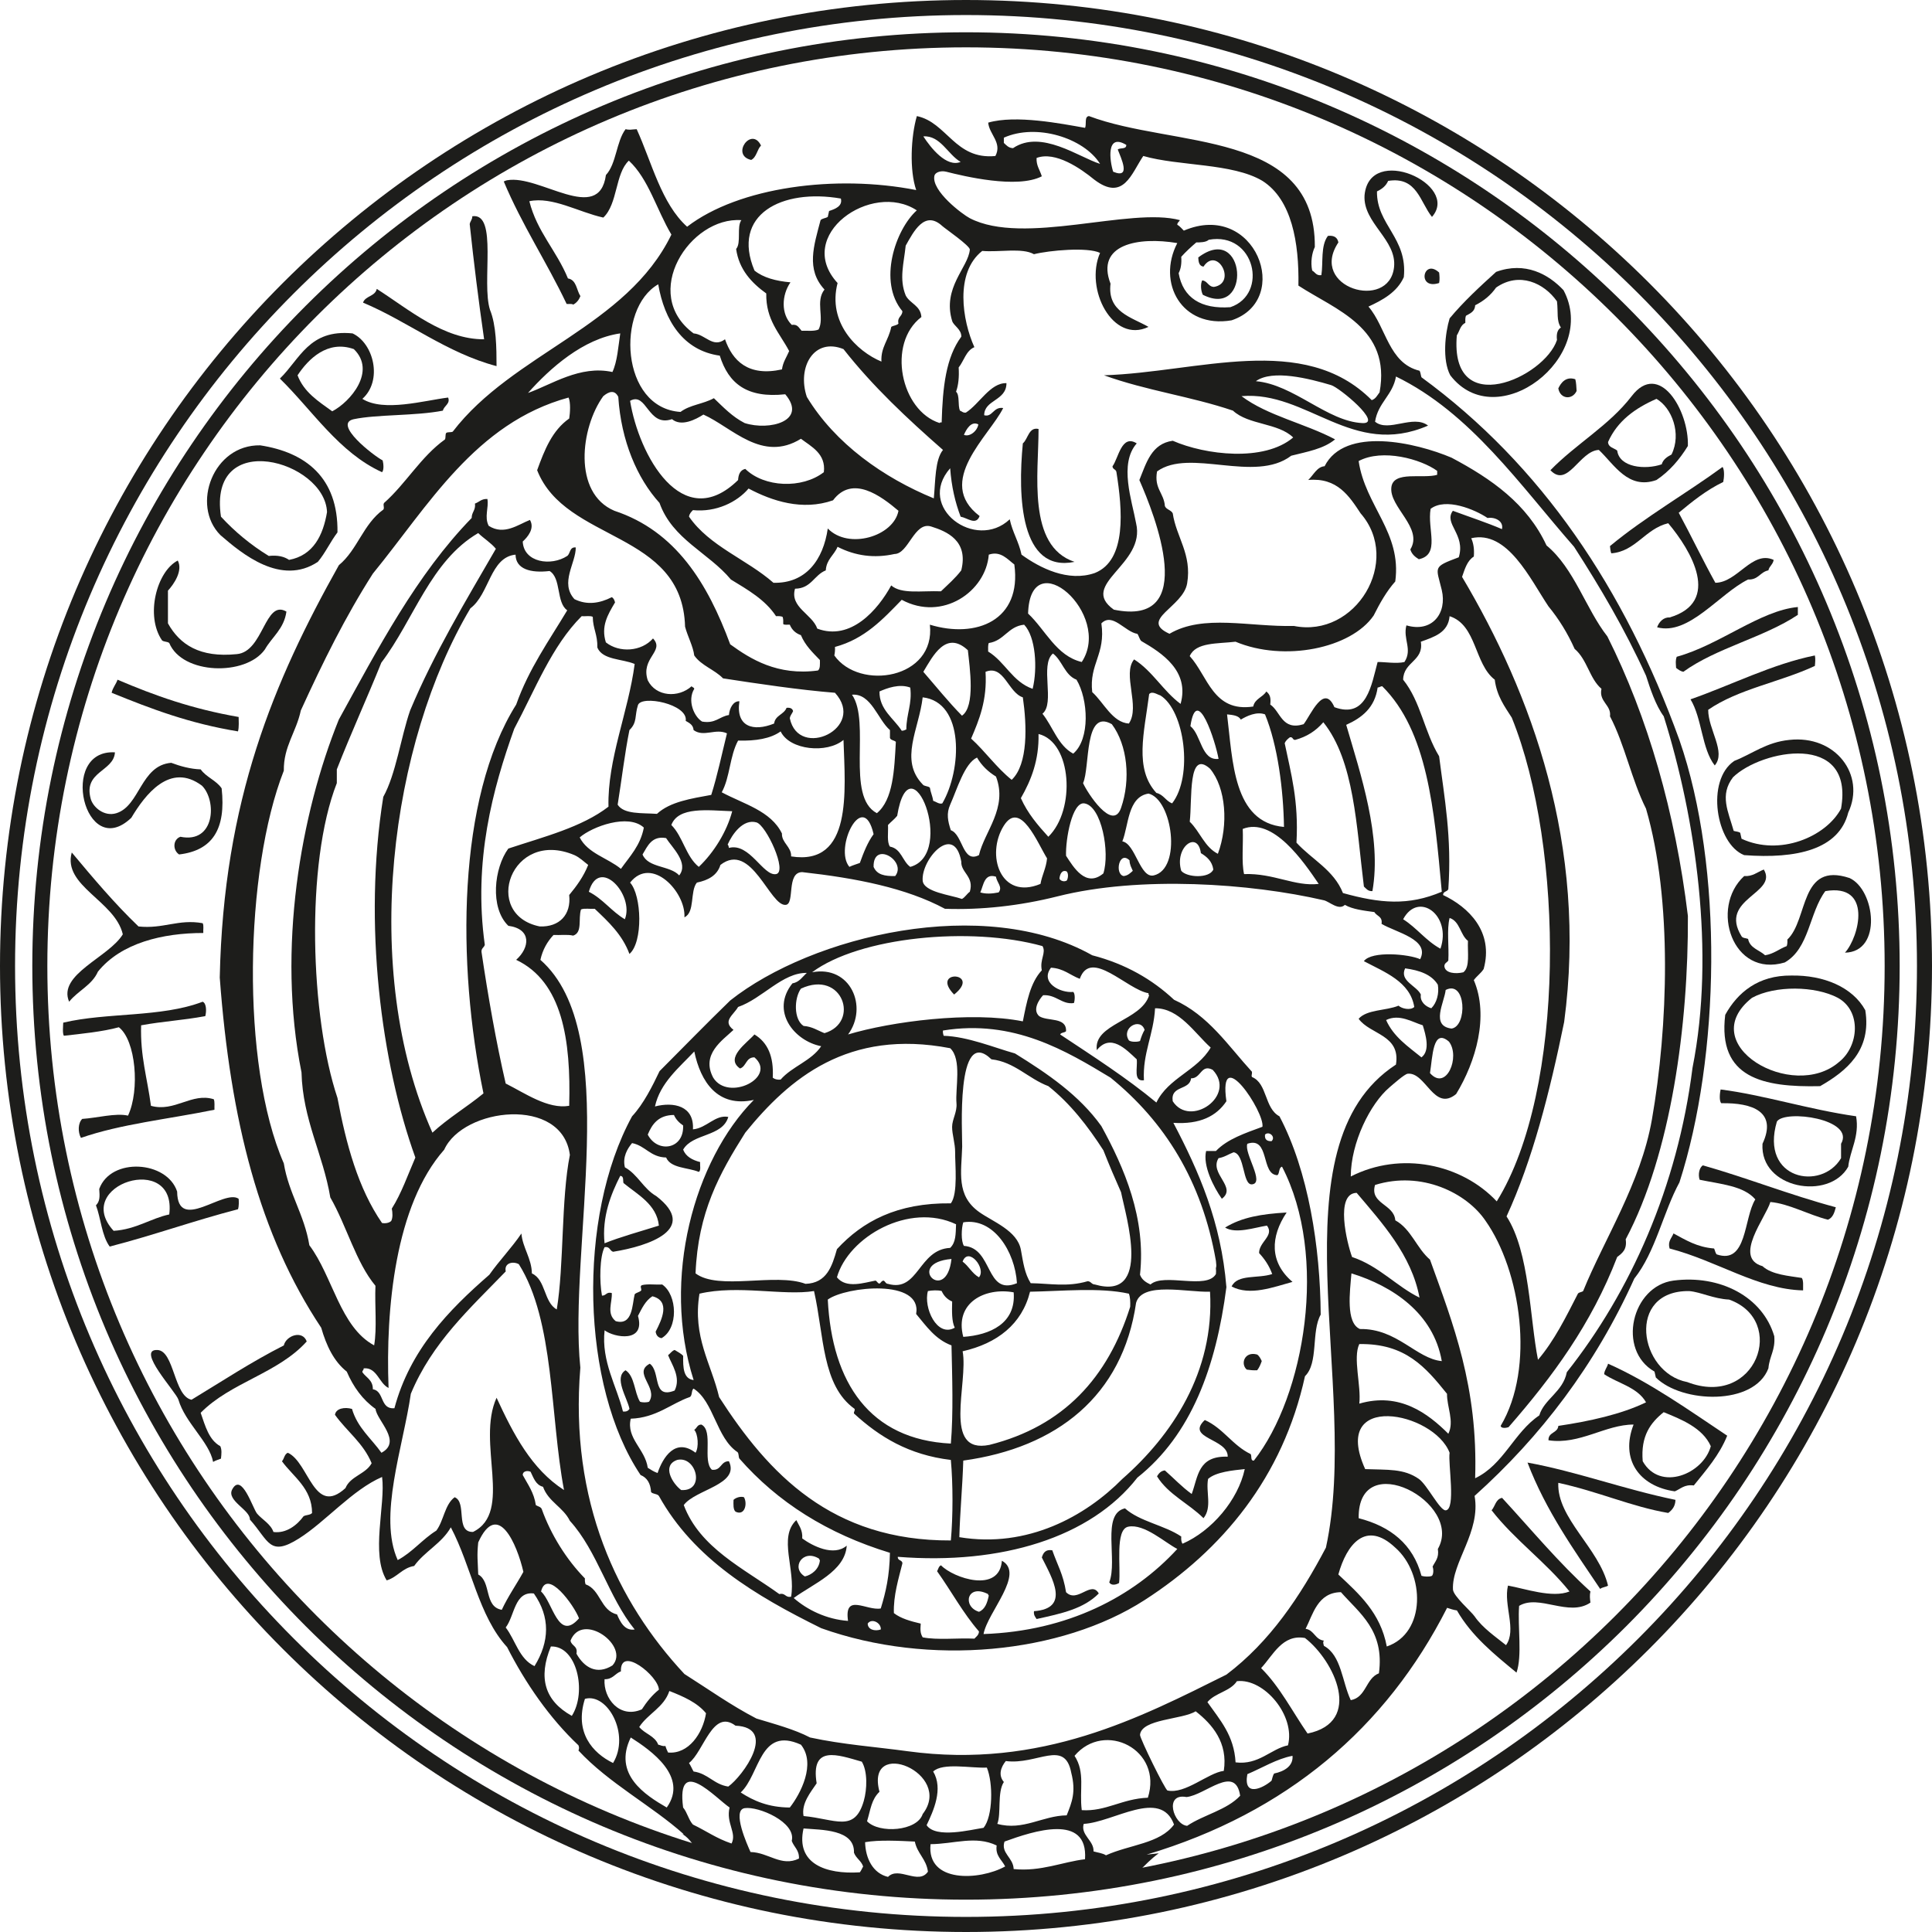 <?xml version="1.0" encoding="utf-8"?>
<!-- Generator: Adobe Illustrator 16.0.3, SVG Export Plug-In . SVG Version: 6.00 Build 0)  -->
<!DOCTYPE svg PUBLIC "-//W3C//DTD SVG 1.1//EN" "http://www.w3.org/Graphics/SVG/1.1/DTD/svg11.dtd">
<svg version="1.1" id="UniBasGE_x5F_22_x5F_DepPhiNat_x5F_Logo_x5F_DE_x5F_Schwarz_x5F_RGB"
	 xmlns="http://www.w3.org/2000/svg" xmlns:xlink="http://www.w3.org/1999/xlink" x="0px" y="0px" width="83px" height="83px"
	 viewBox="0 0 83 83" enable-background="new 0 0 83 83" xml:space="preserve">
<g>
	<path fill-rule="evenodd" clip-rule="evenodd" fill="#1D1D1B" d="M72.147,31.787c-2.348-6.493-5.932-11.816-11.08-15.579
		c-0.034-0.087-0.034-0.209-0.084-0.281c-1.328-0.322-1.43-1.87-2.193-2.756c0.59-0.272,1.229-0.611,1.519-1.265
		c0.171-1.688-1.175-2.246-1.153-3.684c0.211-0.098,0.386-0.233,0.479-0.45c1.239-0.208,1.378,0.927,1.884,1.546
		c1.226-1.393-2.692-3.161-2.897-0.928c-0.076,1.195,1.399,1.905,1.267,3.093c-0.214,1.897-3.687,0.875-2.391-1.068
		c-0.039-0.205-0.176-0.312-0.45-0.281c-0.321,0.426-0.196,1.136-0.281,1.687c-0.226,0.029-0.265-0.128-0.394-0.197
		c-0.078-0.361-0.009-0.763,0.113-1.012c0.038-5.055-6.077-4.255-9.702-5.625c-0.208,0.017-0.099,0.351-0.168,0.506
		c-1.035-0.183-2.973-0.568-4.162-0.225c0.042,0.503,0.611,0.86,0.309,1.434c-1.736,0.17-2.079-1.445-3.374-1.715
		c-0.259,0.885-0.321,2.334-0.028,3.178c-3.442-0.678-7.61-0.139-9.842,1.575c-1.106-0.994-1.517-2.762-2.166-4.19
		c-0.225,0.009-0.293,0.044-0.478,0c-0.403,0.535-0.391,1.484-0.844,1.969c-0.298,2.144-2.855-0.031-4.246,0.225l0-0.001
		c-0.051,0.014-0.102,0.03-0.148,0.056c0.002,0,0.005,0.001,0.007,0.001c0.784,1.869,1.846,3.46,2.7,5.259
		c0.095,0.008,0.228-0.021,0.281,0.028c0.147-0.077,0.247-0.203,0.31-0.366c-0.171-0.26-0.164-0.699-0.535-0.759
		c-0.497-1.207-1.33-2.006-1.659-3.318c0.996-0.208,2.106,0.466,3.178,0.703c0.625-0.588,0.504-1.892,1.097-2.446
		c0.851,0.79,1.191,2.109,1.828,3.177c-1.923,3.964-6.804,5.087-9.393,8.465c-0.07,0.042-0.218,0.007-0.281,0.056
		c-0.049,0.063-0.013,0.211-0.056,0.281c-1.037,0.744-1.67,1.892-2.615,2.728c-0.057,0.105,0.028,0.177-0.028,0.282
		c-0.87,0.625-1.109,1.726-1.912,2.39c-2.794,4.986-4.958,10.102-5.118,17.716c0.456,6.148,1.709,11.065,4.359,15.045
		c0.222,0.771,0.542,1.445,1.097,1.884c0.285,0.662,0.683,1.21,1.237,1.603c0.048,0.491,1.161,1.4,0.253,1.884
		c-0.435-0.615-1.028-1.072-1.265-1.884c-0.316-0.091-0.692-0.023-0.731,0.253c0.508,0.71,1.221,1.216,1.575,2.08
		c-0.257,0.474-0.912,0.55-1.125,1.069c-1.354,1.237-1.565-1.107-2.475-1.518c-0.149,0.057-0.155,0.258-0.253,0.365
		c0.487,0.667,1.291,1.164,1.294,2.222c-0.075,0.094-0.26,0.077-0.366,0.14c-0.273,0.377-0.743,0.75-1.293,0.676
		c-0.115-0.344-0.495-0.541-0.703-0.788c-0.184-0.217-0.663-1.797-1.069-1.041c-0.258,0.481,0.783,0.886,0.759,1.293
		c0.82,0.921,0.837,1.617,2.109,0.815c1.135-0.714,2.297-2.095,3.571-2.643c0.156,1.202-0.501,3.309,0.197,4.443
		c0.463-0.137,0.667-0.533,1.181-0.619c0.449-0.629,1.187-0.969,1.575-1.66c0.888,1.681,1.183,3.798,2.418,5.147
		c0.78,1.536,1.823,3.049,3.065,4.218c0.033,0.079,0.033,0.146,0,0.224c1.293,1.398,3.158,2.374,4.528,3.6
		c-0.021-0.003-0.042-0.008-0.063-0.013c0.339,0.204,0.502,0.542,0.738,0.856c0.05,0.062,0.1,0.13,0.157,0.193
		c5.866,1.747,12.57,1.757,18.717,0.557c0.266-0.273,0.54-0.557,0.853-0.778c-0.172,0.021-0.346,0.039-0.521,0.056
		c6.018-1.798,10.291-5.445,12.908-10.602c0.136,0.042,0.264,0.091,0.422,0.112c0.636,1.107,1.604,1.883,2.56,2.672
		c0.253-0.74,0.044-1.943,0.112-2.868c0.857-0.517,2.132,0.493,3.064-0.141c-0.021-0.17-0.04-0.313,0-0.478
		c-1.367-1.237-2.546-2.665-3.796-4.021c-0.275,0.053-0.296,0.36-0.45,0.534c0.997,1.281,2.333,2.223,3.347,3.487
		c-0.741,0.299-1.929-0.127-2.644-0.252c-0.201,0.839,0.386,1.903-0.084,2.559c-0.435-0.351-1.009-0.738-1.35-1.238
		c-0.142-0.207-0.914-0.869-0.929-1.153c-0.058-1.168,1.205-2.476,0.929-4.021c2.846-2.554,5.183-5.617,6.861-9.336
		c0.91-1.138,1.243-2.856,1.94-4.134C73.886,45.41,74.057,37.276,72.147,31.787z M48.385,6.224c0.014,0.202-0.262,0.114-0.366,0.197
		c0.137,0.363,0.593,1.287-0.197,0.956C47.673,6.917,47.508,5.697,48.385,6.224z M43.126,5.915c1.391-0.625,3.431,0.003,4.134,1.125
		c-0.898-0.278-2.535-1.494-3.74-0.675c-0.197-0.009-0.286-0.127-0.394-0.225C43.126,6.065,43.126,5.99,43.126,5.915z M44.757,7.574
		c-0.09-0.29-0.242-0.46-0.225-0.788c0.808-0.304,1.896,0.454,2.475,0.928c1.261,0.964,1.601-0.266,2.109-1.013
		c1.532,0.442,3.827,0.3,5.119,1.069c1.259,0.803,1.579,2.647,1.546,4.5c1.594,1.041,3.993,1.811,3.487,4.583
		c-0.097,0.128-0.167,0.283-0.337,0.337c-2.927-2.94-7.475-1.193-11.502-1.068c1.825,0.662,3.721,0.902,5.54,1.519
		c0.665,0.621,1.939,0.519,2.587,1.153c-1.25,1.061-3.776,0.752-5.174,0.141c-0.914,0.126-1.133,0.947-1.434,1.688
		c0.649,1.476,2.594,6.333-1.097,5.568c-1.54-1.098,1.387-1.931,0.956-3.712c-0.174-0.964-0.747-2.554,0.028-3.431
		c-0.652-0.411-0.782,0.631-1.041,0.984c0.003,0.138,0.156,0.125,0.169,0.253c0.256,1.602,0.45,3.783-0.928,4.331
		c-1.147,0.399-2.355-0.212-3.15-0.788c-0.116-0.559-0.389-0.961-0.506-1.519c-1.46,1.381-4.04-0.506-2.559-2.193
		c0.056,0.788,0.217,1.47,0.45,2.081c0.3,0.055,0.661,0.388,0.815-0.028c-1.944-1.469,0.428-3.451,1.013-4.64
		c-0.427-0.068-0.454,0.407-0.816,0.31c-0.003-0.669,0.958-0.616,0.956-1.378c-0.695-0.024-1.162,0.896-1.743,1.265
		c-0.127,0.015-0.168-0.056-0.253-0.084c-0.104-0.224,0-0.656-0.169-0.815c0.102-0.283,0.137-0.632,0.112-1.041
		c0.23-0.286,0.313-0.718,0.675-0.872c-0.515-1.133-0.854-3.197,0.337-4.134c0.723,0.064,1.721-0.146,2.222,0.141
		c0.655-0.165,2.312-0.315,2.84-0.056c-0.673,1.551,0.547,3.915,2.081,3.178c-0.735-0.421-1.777-0.642-1.631-1.856
		c-0.651-1.692,1.195-2.027,2.868-1.744c-0.888,1.707,0.192,3.683,2.334,3.318c2.647-0.887,1.014-5.164-2.053-3.853
		c-0.091-0.087-0.167-0.189-0.281-0.253c0-0.103,0.08-0.126,0.113-0.197c-2.123-0.581-6.714,1.115-9.027-0.084
		c-0.311-0.161-1.668-1.18-1.519-1.828c0.032-0.135,0.264-0.23,0.506-0.169C41.382,7.563,43.698,8.125,44.757,7.574z M58.536,18.176
		c-1.512-0.064-2.952-1.659-4.583-1.8c0.716-0.515,2.29-0.111,3.234,0.169C57.54,16.649,59.429,18.214,58.536,18.176z
		 M58.368,19.807c1.026-0.547,2.682-0.082,3.374,0.422c0,0.057,0,0.112,0,0.169c-0.593,0.184-1.882-0.189-1.968,0.534
		c-0.103,0.851,1.384,1.748,0.815,2.672c0.059,0.204,0.203,0.321,0.365,0.421c0.936-0.199,0.353-1.287,0.506-2.165
		c0.649-0.496,1.901,0.026,2.446,0.394c0.322-0.054,0.7,0.135,0.619,0.478c-0.626-0.271-1.372-0.515-2.109-0.788
		c-0.411,0.554,0.558,1.007,0.254,1.997c-1.142,0.427-0.973,0.398-0.731,1.406c0.237,0.993-0.41,1.845-1.519,1.519
		c-0.157,0.591,0.273,1.027-0.085,1.575c-0.344,0.083-0.882-0.01-1.152,0c-0.264,0.973-0.464,2.454-1.856,1.94
		c-0.453-1.043-1.021,0.348-1.322,0.731c-0.939,0.288-0.988-0.547-1.434-0.844c0.032-0.287-0.005-0.427-0.169-0.562
		c-0.152,0.251-0.496,0.311-0.563,0.647c-1.729,0.259-1.949-1.319-2.728-2.166c0.26-0.603,1.198-0.526,1.968-0.619
		c2.087,0.877,4.965,0.29,5.934-1.125c0.267-0.53,0.553-1.041,0.928-1.462C60.229,22.875,58.654,21.743,58.368,19.807z
		 M69.166,30.774c0.633,1.201,0.931,2.742,1.547,3.965c1.144,3.917,0.947,9.397,0.254,13.357c-0.48,2.737-2.053,5.146-2.954,7.368
		c-0.059,0.053-0.179,0.046-0.225,0.113c-0.514,1.003-1.015,2.023-1.715,2.84c-0.353-1.758-0.355-4.63-1.351-6.159
		c1.115-2.425,1.85-5.305,2.475-8.352c1.013-7.583-1.409-14.114-4.386-19.123c0.119-0.34,0.221-0.698,0.505-0.872
		c0.028-0.327-0.018-0.581-0.111-0.788c1.558-0.363,2.538,1.764,3.317,2.925c0.444,0.541,0.821,1.148,1.125,1.828
		c0.543,0.458,0.641,1.285,1.153,1.715C68.677,30.149,69.234,30.285,69.166,30.774z M58.396,57.742
		c1.985-0.033,2.851,0.998,3.769,2.137c-0.01,0.558,0.322,1.178,0.057,1.716c-0.872-0.867-2.088-1.8-3.825-1.294
		C58.484,59.534,58.114,58.332,58.396,57.742z M58.424,57.096c-0.618-0.266-0.429-1.629-0.365-2.391
		c1.773,0.548,3.521,1.71,3.881,3.769C60.852,58.374,60.014,57.066,58.424,57.096z M58.086,54.002
		c-0.224-0.608-0.742-2.737,0.197-2.756c1.082,1.28,2.358,2.667,2.7,4.5C60.014,55.28,59.236,54.381,58.086,54.002z M56.962,66.488
		c-1.106,2.097-2.409,4.048-4.275,5.455c-3.659,1.821-7.953,4.074-13.695,3.291c-1.398-0.191-2.765-0.284-4.19-0.59
		c-0.685-0.356-1.51-0.572-2.306-0.815c-1.099-0.57-2.071-1.266-3.093-1.913c-2.882-3.09-4.944-7.421-4.471-13.161
		c-0.53-5.144,1.845-14.393-1.716-17.519c0.098-0.445,0.3-0.787,0.563-1.069c0.276,0.014,0.612-0.031,0.844,0.028
		c0.412-0.134,0.209-0.709,0.337-1.125c0.145-0.061,0.4-0.013,0.59-0.028c0.586,0.558,1.183,1.105,1.491,1.94
		c0.59-0.503,0.529-2.517,0.028-3.065c0.929-1.176,2.401,0.413,2.334,1.49c0.464-0.211,0.231-1.119,0.535-1.49
		c0.489-0.102,0.873-0.308,1.012-0.759c1.336-1.042,2.128,1.804,2.812,1.715c0.393-0.051,0.01-1.404,0.703-1.406
		c2.31,0.258,4.459,0.677,6.13,1.575c1.565,0.055,3.221-0.127,4.837-0.534c3.547-0.894,8.297-0.56,11.445,0.169
		c0.233,0.054,0.635,0.454,0.9,0.197c0.333,0.192,0.805,0.245,1.266,0.309c0.097,0.175,0.362,0.182,0.309,0.506
		c0.608,0.366,2.092,0.665,1.659,1.519c-0.472-0.218-2.083-0.371-2.418,0.084c0.889,0.471,1.989,0.878,2.165,1.968
		c-0.167,0.159-0.545,0.07-0.675-0.056c-0.537,0.222-1.36,0.158-1.715,0.563c0.488,0.683,1.812,0.68,1.603,1.968
		C54.604,49.232,58.479,59.553,56.962,66.488z M46.163,75.431c1.288-1.528,3.807-0.265,3.15,1.8c-1.106,0.04-1.807,0.602-2.84,0.534
		C46.361,76.894,46.633,76.154,46.163,75.431z M48.976,74.53c0.066-0.688,1.826-0.653,2.39-1.012
		c0.712,0.554,1.396,1.351,1.209,2.56c-0.674,0.082-1.659,1.012-2.418,0.843C50.055,76.898,48.962,74.665,48.976,74.53z
		 M43.21,75.656c1.357,0.176,2.536-0.958,2.812,0.505c0.211,0.82,0.028,1.268-0.197,1.828c-1.035,0.012-1.872,0.673-2.98,0.366
		c0.175-0.435-0.011-1.355,0.281-1.799C42.875,76.258,43,75.912,43.21,75.656z M39.639,77.933c-0.236,0.735-1.866,0.852-2.39,0.31
		c0.156-0.514,0.184-0.931,0.534-1.267C37.152,74.588,40.997,76.176,39.639,77.933z M33.931,77.652
		c-0.914-0.005-1.553-0.284-2.109-0.646c0.834-0.784,0.81-2.86,2.587-2.053C35.07,75.779,34.385,77.074,33.931,77.652z
		 M24.51,70.481c0.51-1.272,2.568,0.241,1.8,1.068c-0.666,0.418-1.213,0.092-1.546-0.506C24.834,70.7,24.545,70.717,24.51,70.481z
		 M26.507,69.356c-0.714-0.167-0.702-1.061-1.35-1.293c-0.023-0.07-0.037-0.15-0.028-0.253c-0.789-0.805-1.461-1.875-1.856-2.981
		c-0.042-0.098-0.168-0.113-0.253-0.168c-0.078-0.54-0.346-0.891-0.563-1.293c-0.004-0.167,0.199-0.202,0.337-0.141
		c0.13,0.263,0.22,0.567,0.535,0.647c0.228,0.643,0.867,0.875,1.153,1.462c1.185,1.298,1.668,3.299,2.784,4.668
		C26.837,70.073,26.642,69.673,26.507,69.356z M24.875,69.525c-0.896,1.032-1.125-0.701-1.631-1.153
		C23.491,67.344,24.671,68.975,24.875,69.525z M25.972,72.14c0.355,0.009,0.447-0.246,0.703-0.337
		c-0.038-1.141,1.625,0.217,1.631,0.788c-0.292,0.233-0.525,0.525-0.731,0.843C26.626,73.854,25.912,72.961,25.972,72.14z
		 M28.756,72.646c0.606,0.238,1.194,0.494,1.575,0.956c-0.136,0.865-0.749,1.769-1.631,1.687c-0.043-0.088-0.084-0.178-0.113-0.281
		c-0.142,0.021-0.205-0.038-0.31-0.056c-0.143-0.382-0.583-0.465-0.815-0.759C27.834,73.618,28.521,73.358,28.756,72.646z
		 M16.805,52.455c-0.089,0.088-0.266,0.113-0.394,0.085c-1.025-1.486-1.542-3.388-1.913-5.371
		c-1.163-3.469-1.388-10.054-0.028-13.526c0-0.197,0-0.394,0-0.59c0.622-1.588,1.302-3.069,1.912-4.584
		c1.398-1.845,2.115-4.372,4.162-5.568c0.242,0.235,0.543,0.413,0.759,0.675c-1.304,2.257-2.646,4.471-3.684,6.946
		c-0.403,1.165-0.608,2.733-1.153,3.712c-0.876,5.463-0.081,11.46,1.378,15.495c-0.324,0.745-0.598,1.54-1.012,2.193
		C16.866,52.091,16.881,52.321,16.805,52.455z M20.208,26.134c0.822-0.613,0.845-2.198,1.94-2.306
		c0.008,0.624,0.649,0.799,1.462,0.703c0.511,0.304,0.276,1.355,0.759,1.688c-0.779,1.301-1.65,2.511-2.193,4.049
		c-2.535,4.028-2.56,11.146-1.406,16.705c-0.708,0.584-1.522,1.064-2.193,1.687C15.442,41.662,16.792,31.873,20.208,26.134z
		 M20.686,40.897c-0.015-0.165,0.113-0.187,0.141-0.309c-0.502-3.604,0.344-6.71,1.265-9.28c0.898-1.68,1.607-3.549,2.896-4.836
		c0.155,0.014,0.369-0.031,0.478,0.028c0.005,0.516,0.209,0.747,0.197,1.322c0.231,0.538,1.063,0.475,1.603,0.703
		c-0.27,2.063-1.175,4.092-1.125,6.13c-1.148,0.886-2.775,1.293-4.303,1.8c-0.613,0.833-0.801,2.543,0,3.318
		c1.011,0.136,0.924,0.938,0.337,1.462c1.98,0.939,2.358,3.427,2.278,6.271c-0.914,0.159-1.919-0.555-2.728-0.957
		C21.315,44.779,20.964,42.777,20.686,40.897z M29.797,31.365c0.437,0.319,0.946-0.089,1.434,0.141
		c-0.228,0.921-0.409,1.803-0.675,2.643c-0.856,0.158-1.767,0.291-2.333,0.815c-0.648-0.045-1.416,0.028-1.688-0.394
		c0.175-1.081,0.305-2.217,0.506-3.206c0.345-0.333,0.219-0.616,0.365-1.069c0.146-0.451,2.167-0.046,2.053,0.675
		C29.614,31.06,29.78,31.137,29.797,31.365z M38.599,21.944c-0.21,1.1-2.147,1.681-3.037,0.76c-0.194,1.346-0.938,2.368-2.334,2.333
		c-1.147-1.009-2.747-1.565-3.627-2.84c0.017-0.133,0.095-0.205,0.168-0.281c0.995,0.1,1.896-0.344,2.39-0.928
		c1.005,0.533,2.31,0.968,3.628,0.506C36.619,20.386,37.85,21.308,38.599,21.944z M34.662,17.051
		c-0.43-1.281,0.311-2.566,1.575-2.053c1.262,1.607,2.746,2.991,4.274,4.331c-0.343,0.421-0.322,1.311-0.394,2.081
		C37.957,20.523,35.883,19.064,34.662,17.051z M31.399,24.896c0.728,0.444,1.476,0.868,1.94,1.575
		c0.109-0.006,0.208-0.001,0.281,0.028c0.034,0.079,0.031,0.194,0.028,0.31c0.054,0.05,0.186,0.021,0.282,0.028
		c0.089,0.22,0.249,0.37,0.478,0.45c0.185,0.443,0.507,0.749,0.815,1.068c0.003,0.182,0.018,0.374-0.084,0.45
		c-1.736,0.235-2.899-0.492-3.769-1.125c-0.966-2.613-2.332-4.863-4.977-5.737c-1.8-0.765-1.448-3.58-0.478-4.921
		c0.231-0.196,0.488-0.296,0.647,0.028c0.122,1.892,0.811,3.5,1.771,4.556C28.888,23.172,30.438,23.74,31.399,24.896z
		 M35.111,27.006c-0.217-0.627-1.189-0.915-0.956-1.715c0.697-0.006,0.817-0.588,1.321-0.787c0.03-0.477,0.359-0.654,0.506-1.013
		c0.758,0.389,1.575,0.503,2.446,0.309c0.604-0.002,0.848-1.408,1.575-1.181c0.669,0.209,1.615,0.606,1.293,1.885
		c-0.254,0.336-0.572,0.609-0.872,0.899c-0.827-0.031-1.697,0.132-2.137-0.253C37.718,26.195,36.553,27.546,35.111,27.006z
		 M35.871,27.793c1.286-0.346,2.064-1.198,2.868-2.025c1.752,0.945,3.616-0.358,3.74-1.94c0.512-0.176,0.807,0.205,1.097,0.422
		c0.331,2.403-1.632,3.194-3.628,2.587c0.255,2.328-3.023,2.852-4.105,1.322C35.866,28.051,35.879,27.933,35.871,27.793z
		 M48.216,36.146c0.275-0.675,0.223-1.912,1.125-2.053c1.028,0.246,1.441,3.233,0.225,3.515
		C48.973,37.745,48.782,36.243,48.216,36.146z M48.666,37.411c-0.109,0.097-0.208,0.205-0.394,0.225
		c-0.397-0.083-0.193-1.112,0.253-0.675C48.53,37.153,48.607,37.273,48.666,37.411z M48.16,34.711
		c-0.359,1.033-1.456-0.666-1.631-1.068c0.307-0.661,0.03-3.226,1.237-2.531C48.438,32.008,48.583,33.494,48.16,34.711z
		 M38.233,31.365c0,0.112,0,0.225,0,0.337c0.034,0.106,0.184,0.097,0.253,0.168c-0.065,1.199-0.112,2.484-0.815,3.065
		c-1.357-0.717-0.249-3.911-1.069-5.09C37.428,29.775,37.709,30.917,38.233,31.365z M37.783,29.706
		c0.329-0.146,0.855-0.342,1.322-0.168c0.089,0.7-0.165,1.125-0.169,1.799c-0.063,0.022-0.109,0.059-0.197,0.056
		C38.403,30.866,37.771,30.487,37.783,29.706z M37.53,35.836c-0.257,0.352-0.429,0.789-0.59,1.237
		c-0.15,0.056-0.312,0.101-0.45,0.168C35.813,36.445,37.079,33.865,37.53,35.836z M38.458,37.636
		c-0.449,0.007-0.78-0.05-0.928-0.394C37.507,36.096,38.973,36.991,38.458,37.636z M38.233,36.371
		c-0.14-0.198-0.066-0.609-0.084-0.928c0.125-0.137,0.278-0.247,0.394-0.394c0.559-3.4,2.559,1.648,0.563,2.193
		C38.766,37,38.724,36.461,38.233,36.371z M40.482,34.514c-0.129,0.046-0.266-0.07-0.393-0.112c-0.027-0.207-0.11-0.358-0.141-0.563
		c-0.074-0.076-0.248-0.052-0.309-0.141c-1.016-1.05-0.155-2.375,0-3.74C41.445,30.163,41.321,33.08,40.482,34.514z M39.667,28.862
		c0.409-0.681,0.973-1.803,1.913-0.928c0.079,0.738,0.33,2.414-0.253,2.812C40.741,30.15,40.216,29.494,39.667,28.862z
		 M41.298,37.017c-0.023,0.474,0.563,0.638,0.366,1.293c-0.126,0.09-0.198,0.233-0.337,0.31c-0.466-0.168-1.649-0.293-1.688-0.788
		C39.568,36.913,40.995,35.318,41.298,37.017z M40.848,35.667c-0.13-0.391-0.197-0.721-0.028-1.097
		c0.294-0.654,0.613-1.775,1.153-2.025c0.199,0.344,0.478,0.61,0.815,0.816c0.518,1.352-0.498,2.362-0.731,3.375
		C41.346,37.106,41.371,35.852,40.848,35.667z M42.339,28.862c0.793-0.322,0.969,0.89,1.603,1.097
		c0.174,1.199,0.233,2.87-0.479,3.543c-0.651-0.521-1.129-1.214-1.743-1.772C42.062,30.932,42.415,30.084,42.339,28.862z
		 M42.789,37.664c0.033,0.252,0.3,0.444,0.112,0.675c-0.282,0.057-0.549,0.073-0.787,0C42.253,38.043,42.28,37.498,42.789,37.664z
		 M43.126,35.47c0.711-1.12,1.45,0.756,1.856,1.406c-0.039,0.421-0.213,0.706-0.282,1.097C42.977,38.692,42.338,36.719,43.126,35.47
		z M43.857,34.289c0.447-0.779,0.783-1.633,0.759-2.756c1.437,0.344,1.605,3.263,0.421,4.415
		C44.587,35.453,44.149,34.945,43.857,34.289z M45.235,28.075c0.406,0.306,0.5,0.925,1.012,1.125
		c0.508,0.843,0.593,2.554-0.141,3.177c-0.658-0.354-0.871-1.154-1.321-1.715C45.341,30.208,44.66,28.561,45.235,28.075z
		 M45.826,37.438c0.084,0.087,0.064,0.301,0,0.394c-0.12,0.062-0.267,0.013-0.31-0.084C45.529,37.56,45.625,37.351,45.826,37.438z
		 M45.798,36.764c-0.025-0.713,0.263-2.327,0.787-2.25c0.739,0.108,1.106,2.111,0.816,3.009
		C46.645,38.155,46.114,37.247,45.798,36.764z M46.473,28.44c-1.094-0.257-1.56-1.384-2.306-2.081
		C44.258,23.26,47.82,26.39,46.473,28.44z M44.363,29.593c-0.869-0.303-1.183-1.161-1.912-1.603
		c0.001-0.129-0.012-0.274,0.028-0.365c0.669-0.1,0.822-0.715,1.519-0.788C44.495,27.356,44.579,28.708,44.363,29.593z
		 M33.987,36.792c0.021-0.41-0.414-0.587-0.394-0.984c-0.476-0.978-1.643-1.263-2.587-1.771c0.357-0.643,0.339-1.551,0.703-2.221
		c0.762,0.021,1.397-0.084,1.828-0.394c0.386,0.811,1.997,0.959,2.7,0.366C36.311,34,36.628,37.208,33.987,36.792z M26.675,37.326
		c-0.57-0.47-1.421-0.66-1.771-1.35c0.544-0.469,2.09-1.037,2.756-0.422C27.513,36.327,27.056,36.789,26.675,37.326z M26.844,39.492
		c-0.572-0.337-0.943-0.876-1.547-1.181C25.734,36.762,27.266,38.448,26.844,39.492z M23.188,39.801
		c-2.511-0.509-1.238-4.219,1.49-3.065c0.232,0.105,0.398,0.276,0.591,0.422c-0.2,0.503-0.498,0.908-0.816,1.293
		C24.544,39.294,24.035,39.832,23.188,39.801z M28.616,36.005c0.253,0.4,0.988,1.067,0.563,1.603
		c-0.394-0.431-1.336-0.313-1.575-0.899C27.823,36.343,28.002,35.896,28.616,36.005z M28.841,35.442
		c0.303-0.801,1.559-0.63,2.615-0.591c-0.229,0.877-0.793,1.783-1.435,2.39C29.468,36.802,29.339,35.938,28.841,35.442z
		 M32.496,35.33c0.422,0.118,1.351,2.131,0.844,2.222c-0.552,0.099-1.135-1.362-2.024-1.125c-0.016-0.05-0.015-0.117-0.057-0.141
		C31.454,35.839,31.923,35.17,32.496,35.33z M57.834,31.14c0.679-0.305,1.229-0.74,1.35-1.603c0.08-0.005,0.117-0.052,0.196-0.057
		c1.943,1.922,2.24,5.284,2.56,8.83c-1.439,0.613-2.657,0.497-4.246,0.056c-0.394-0.995-1.335-1.44-1.997-2.165
		c0.101-1.801-0.236-2.968-0.506-4.274c0.047-0.112,0.134-0.185,0.225-0.253c0.138-0.025,0.107,0.118,0.225,0.113
		c0.505-0.139,0.885-0.384,1.21-0.759c1.332,1.659,1.42,4.469,1.743,7.058c0.099,0.089,0.168,0.207,0.366,0.197
		C59.37,35.961,58.452,33.259,57.834,31.14z M62.276,39.436c0.447,0.144,0.454,0.728,0.788,0.984
		c-0.023,0.492,0.096,1.127-0.197,1.35c-0.324,0.078-0.777,0.048-0.815-0.253c-0.006-0.146,0.118-0.164,0.169-0.253
		C62.256,40.67,62.149,39.936,62.276,39.436z M62.107,42.529c0.882-0.446,0.938,1.562,0.253,1.659
		C61.447,44.077,62.052,43.063,62.107,42.529z M61.04,42.726c-0.18-0.384-0.931-0.58-0.675-1.125
		c0.619,0.083,1.14,0.266,1.405,0.703c0.065,0.375-0.048,0.786-0.281,1.012C61.229,43.237,60.995,43.02,61.04,42.726z
		 M61.067,45.425c-0.574-0.466-1.199-0.882-1.519-1.603c0.567-0.283,1.144,0.097,1.575,0.225
		C61.251,44.463,61.451,45.135,61.067,45.425z M62.249,44.75c0.497,0.644-0.112,2.147-0.816,1.351
		C61.546,45.414,61.55,44.142,62.249,44.75z M61.883,40.757c-0.62-0.335-1.016-0.896-1.603-1.265
		C60.931,38.268,62.377,39.316,61.883,40.757z M56.652,37.973c-1.025,0.122-1.929-0.467-3.206-0.422
		c-0.117-0.509-0.028-1.273-0.057-1.94C54.691,35.095,56,37.011,56.652,37.973z M52.715,30.69c0.247,0.025,0.495,0.048,0.591,0.225
		c0.251-0.153,0.681-0.359,1.04-0.225c0.548,1.33,0.789,3.241,0.815,4.836C52.97,35.332,52.962,32.677,52.715,30.69z M58.03,50.543
		c0.005-1.457,0.837-3.125,1.659-3.825c0.165-0.141,0.653-0.577,0.787-0.59c0.78-0.08,1.127,1.656,2.081,0.872
		c0.848-1.39,1.419-3.35,0.759-4.893c0.125-0.175,0.307-0.293,0.423-0.478c0.442-1.606-0.652-2.662-1.743-3.178
		c-0.006-0.165,0.183-0.135,0.225-0.253c0.155-2.232-0.168-3.911-0.395-5.708c-0.641-1.05-0.782-2.341-1.546-3.29
		c0.013-0.779,0.894-0.795,0.76-1.631c0.569-0.208,1.171-0.384,1.236-1.097c1.17,0.377,1.055,2.051,1.94,2.728
		c0.087,0.7,0.424,1.151,0.731,1.631c2.258,5.569,2.317,16.014-0.646,20.781C62.798,50.006,60.186,49.441,58.03,50.543z
		 M52.35,32.602c-0.743,0.09-0.743-1.033-1.209-1.406C51.418,29.336,52.226,31.884,52.35,32.602z M51.984,33.024
		c0.685,0.823,0.8,2.41,0.337,3.656c-0.574-0.289-0.769-0.956-1.209-1.378C51.225,34.317,51.022,32.166,51.984,33.024z
		 M51.591,36.651c0.256,0.156,0.481,0.343,0.534,0.703c-0.17,0.397-1.143,0.346-1.378,0.056
		C50.442,36.394,51.457,35.65,51.591,36.651z M50.354,34.514c-0.271-0.104-0.369-0.381-0.675-0.45
		c-0.958-1.041-0.523-2.588-0.31-4.247c0.136-0.143,0.343,0.023,0.478,0.057C50.9,30.524,51.263,33.353,50.354,34.514z
		 M50.719,30.24c-0.749-0.554-1.2-1.405-1.997-1.912c-0.521,0.635,0.277,2.019-0.225,2.756c-0.708-0.046-1.079-0.905-1.574-1.35
		c-0.14-1.215,0.585-1.616,0.393-2.953c0.478-0.487,1.015,0.369,1.547,0.45c0.068,0.091,0.087,0.231,0.169,0.309
		C49.914,28.049,51.115,28.826,50.719,30.24z M41.411,18.682c0.098-0.233,0.311-0.611,0.619-0.45
		C41.985,18.519,41.658,18.783,41.411,18.682z M50.747,11.033c0.199-0.223,0.42-0.424,0.647-0.619c0.155,0.001,0.416,0,0.535-0.113
		c1.984-0.362,2.582,2.342,0.928,2.896c-1.258,0.09-2.036-0.403-2.222-1.462C50.728,11.558,50.769,11.326,50.747,11.033z
		 M41.27,6.956c-0.606,0.248-1.28-0.599-1.603-1.097C40.399,5.809,40.719,6.64,41.27,6.956z M40.482,9.711
		c0.118,0.108,1.194,0.85,1.182,1.012c-0.06,0.761-1.193,1.639-0.759,3.065c0.063,0.209,0.401,0.354,0.394,0.675
		c-0.659,0.889-0.802,2.154-0.844,3.684c-0.04-0.003-0.08-0.005-0.084,0.028c-1.674-0.527-2.281-3.417-0.787-4.556
		c-0.036-0.499-0.494-0.574-0.675-0.928c-0.287-0.712-0.08-1.361,0-2.137C39.248,9.952,39.722,9.01,40.482,9.711z M39.386,9.037
		c-0.924,0.833-1.676,3.068-0.619,4.331c-0.001,0.233-0.231,0.238-0.169,0.534c-0.069,0.081-0.22,0.08-0.309,0.141
		c-0.115,0.58-0.454,0.865-0.422,1.491c-1.064-0.443-2.324-1.678-1.884-3.375C34.098,10.111,37.442,7.759,39.386,9.037z
		 M36.124,8.53c0.085,0.328-0.254,0.453-0.506,0.534c-0.023,0.08-0.033,0.174-0.056,0.253c-0.089,0.061-0.24,0.061-0.31,0.141
		c-0.287,1.093-0.637,2.111,0.169,2.981c-0.402,0.497,0.006,1.224-0.253,1.715c-0.177,0.086-0.476,0.049-0.731,0.056
		c-0.128-0.141-0.172-0.288-0.422-0.253c-0.473-0.466-0.435-1.282-0.056-1.828c-0.628-0.056-1.169-0.2-1.546-0.506
		C31.404,9.221,33.583,8.088,36.124,8.53z M31.85,9.458c-0.21,0.277,0.004,0.979-0.225,1.237c0.122,0.883,0.664,1.458,1.294,1.912
		c-0.02,1.145,0.573,1.696,0.984,2.475c-0.108,0.258-0.265,0.466-0.309,0.788c-1.459,0.323-2.129-0.382-2.447-1.294
		c-0.523,0.396-0.843-0.212-1.35-0.253C27.488,12.621,29.641,9.299,31.85,9.458z M28.278,12.214
		c0.265,1.546,1.063,2.846,2.644,3.065c0.376,1.202,1.172,1.836,2.813,1.659c0.968,1.147-0.677,1.579-1.744,1.237
		c-0.528-0.269-0.915-0.679-1.322-1.068c-0.475,0.259-1.018,0.278-1.434,0.59C26.649,17.53,26.465,13.248,28.278,12.214z
		 M28.869,18.007c0.401,0.339,1.027,0.01,1.35-0.197c1.234,0.552,2.518,2.075,4.19,1.04c0.449,0.339,1.08,0.644,0.984,1.435
		c-0.935,0.725-2.564,0.657-3.375-0.141c-0.237,0.052-0.297,0.272-0.309,0.479c-2.404,2.352-4.27-1.09-4.64-3.403
		C27.792,16.814,27.827,18.366,28.869,18.007z M26.647,14.323c-0.088,0.577-0.125,1.206-0.337,1.659
		c-1.394-0.306-2.624,0.547-3.627,0.9C23.628,15.82,25.051,14.549,26.647,14.323z M13.29,53.496
		c-0.214-1.314-0.891-2.24-1.097-3.516c-1.861-4.252-1.679-12.598,0-16.872c-0.012-1.049,0.527-1.637,0.731-2.587
		c0.948-2.075,1.907-4.018,3.094-5.877c2.379-2.908,4.401-6.472,8.408-7.565c0.094,0.204,0.067,0.654,0.028,0.9
		c-0.733,0.514-1.06,1.348-1.378,2.222c1.224,3.116,6.241,2.588,6.355,6.721c0.109,0.418,0.348,0.847,0.394,1.237
		c0.302,0.438,0.874,0.607,1.237,0.984c1.488,0.229,3.285,0.498,4.809,0.619c1.373,1.511-1.559,2.898-1.94,1.097
		c0.016-0.134,0.101-0.199,0.141-0.309c-0.029-0.112-0.123-0.159-0.281-0.141c-0.111,0.292-0.489,0.317-0.534,0.675
		c-0.896,0.362-1.657,0.14-1.491-0.956c-0.255-0.018-0.426,0.284-0.45,0.59c-0.414,0.064-0.574,0.382-1.153,0.281
		c-0.345-0.207-0.646-0.902-0.337-1.406c-0.009-0.066-0.087-0.063-0.113-0.112c-0.565,0.511-1.531,0.455-1.884-0.253
		c-0.322-0.964,0.747-1.249,0.225-1.8c-0.491,0.565-1.443,0.631-2.025,0.169c-0.217-0.69,0.077-1.185,0.394-1.716
		c-0.025-0.097-0.059-0.185-0.141-0.225c-0.509,0.26-1.059,0.354-1.603,0.084c-0.638-0.7,0.065-1.552,0.056-2.221
		c-0.272-0.029-0.227,0.26-0.366,0.365c-0.688,0.453-1.869,0.288-1.912-0.619c0.213-0.195,0.525-0.562,0.31-0.928
		c-0.498,0.193-1.112,0.679-1.772,0.253c-0.198-0.384,0.011-0.779-0.056-1.153c-0.257-0.014-0.353,0.134-0.534,0.197
		c0.037,0.29-0.143,0.364-0.141,0.619c-2.368,2.431-4.034,5.62-5.708,8.661c-1.632,4.027-2.667,9.853-1.603,15.157
		c0.052,2.036,0.924,3.506,1.237,5.371c0.704,1.226,1.099,2.787,1.94,3.797c-0.036,0.836,0.072,1.816-0.056,2.559
		C14.611,57.011,14.296,54.833,13.29,53.496z M16.018,59.683c0.005-0.399-0.289-0.499-0.45-0.731
		c-0.007-0.082,0.063-0.086,0.056-0.168c0.577-0.049,0.651,0.641,1.069,0.844c-0.13-3.4,0.287-7.861,2.39-10.236
		c0.815-1.808,5.073-2.317,5.399,0.225c-0.381,1.917-0.247,4.736-0.563,6.637c-0.563-0.309-0.466-1.277-1.069-1.547
		c-0.009-0.642-0.401-1.111-0.45-1.715c-0.424,0.626-0.944,1.156-1.378,1.772c-1.749,1.522-3.407,3.222-4.078,5.736
		C16.313,60.549,16.519,59.762,16.018,59.683z M19.532,64.322c-0.428,0.313-0.468,1.013-0.787,1.434
		c-0.602,0.374-1.023,0.927-1.659,1.266c-0.847-1.875,0.233-4.856,0.563-7.143c0.912-2.201,2.549-3.675,4.078-5.258
		c-0.079-0.363,0.311-0.451,0.563-0.31c1.535,2.439,1.336,6.507,1.94,9.702c-1.392-0.895-2.174-2.4-2.897-3.965
		c-0.88,1.923,0.733,4.911-1.012,5.765C19.542,65.832,20.076,64.538,19.532,64.322z M20.545,67.641c-0.02-0.605-0.06-0.802,0-1.378
		c0.837-1.851,1.667,0.075,1.94,1.265c-0.303,0.551-0.658,1.049-0.928,1.631C20.785,69.025,21.117,67.953,20.545,67.641z
		 M21.726,69.918c0.389-0.508,0.374-1.564,1.209-1.461c0.713,1.017,0.674,2.072,0.028,3.121
		C22.303,71.273,22.146,70.465,21.726,69.918z M24.566,73.715c-1.162-0.645-1.456-1.632-0.9-2.981
		C24.781,70.69,25.225,72.683,24.566,73.715z M26.338,75.74c-0.887-0.431-1.667-1.324-1.209-2.756
		C26.098,72.714,27.084,74.512,26.338,75.74z M28.644,77.652c-0.916-0.529-2.323-1.421-1.546-3.008
		C27.97,75.199,29.586,76.332,28.644,77.652z M31.428,79.199c-0.659-0.223-1.063-0.528-1.659-0.815
		c-0.185-0.199-0.245-0.524-0.422-0.732c-0.299-2.286,1.412-0.395,1.997,0C31.178,78.321,31.665,78.735,31.428,79.199z
		 M31.287,76.752c-0.62-0.092-0.866-0.559-1.49-0.647c-0.07-0.118-0.122-0.253-0.197-0.365c0.636-0.493,1.016-2.345,1.997-1.604
		C33.424,74.218,31.915,76.304,31.287,76.752z M34.324,79.845c-0.754,0.371-1.304-0.263-2.081-0.281
		c-0.14-0.31-0.809-1.796-0.253-1.884c0.587-0.093,2.222,0.603,2.024,1.406C34.106,79.351,34.339,79.475,34.324,79.845z
		 M36.939,80.436c-1.464,0.093-2.763-0.372-2.418-1.884c0.769,0.065,2.202,0.03,2.166,1.041c0.088,0.239,0.311,0.345,0.394,0.59
		C37.036,80.27,36.997,80.362,36.939,80.436z M34.521,78.018c-0.103-0.542,0.313-1.032,0.563-1.406
		c-0.268-1.662,0.896-1.229,1.94-0.929c0.251,0.414,0.23,1.181,0.084,1.688C36.711,78.75,35.873,78.141,34.521,78.018z
		 M38.149,80.633c-0.651-0.155-0.966-0.796-0.984-1.491c0.595-0.109,1.496-0.057,2.137-0.027c0.103,0.516,0.491,0.746,0.563,1.293
		C39.456,81,38.612,80.158,38.149,80.633z M39.808,78.411c0.291-0.612,0.728-1.557,0.282-2.306c0.415-0.394,1.624-0.135,2.306-0.168
		c0.274,0.659,0.262,2.09-0.141,2.587C41.718,78.603,40.205,78.997,39.808,78.411z M39.977,79.227
		c1.002-0.007,1.937-0.382,2.84,0.056c-0.062,0.442,0.214,0.602,0.366,0.9C42.087,80.79,39.802,80.909,39.977,79.227z
		 M46.613,79.874c-0.946,0.108-1.897,0.541-3.065,0.422c-0.018-0.496-0.558-0.679-0.394-1.181
		C44.378,78.671,46.753,77.878,46.613,79.874z M47.513,79.705c-0.14-0.095-0.354-0.113-0.535-0.168
		c0.03-0.462-0.566-0.701-0.421-1.182c1.277-0.066,3.306-1.542,3.88,0.029C49.836,79.203,48.535,79.243,47.513,79.705z M51,78.439
		c-0.583-0.052-1.01-1.42-0.028-1.237c0.813-0.083,2.099-1.425,2.306-0.056C52.705,77.763,51.713,77.961,51,78.439z M53.081,75.712
		c-0.065-1.158-0.667-1.815-1.209-2.587c0.323-0.399,0.983-0.46,1.266-0.9c1.17-0.135,2.525,1.488,2.194,2.756
		C54.606,75.126,54.076,75.839,53.081,75.712z M54.74,76.19c-0.061,0.079-0.078,0.204-0.113,0.309
		c-0.359,0.318-1.229,0.736-1.04-0.28c0.629-0.264,1.266-0.662,1.94-0.788C55.567,75.876,55.157,76.106,54.74,76.19z M56.174,74.474
		c-0.655-0.947-1.191-2.014-1.996-2.811c0.51-0.546,0.913-1.468,1.884-1.294C57.314,71.333,58.587,73.981,56.174,74.474z
		 M59.239,71.887c-0.57,0.216-0.541,1.034-1.209,1.153c-0.375-0.787-0.4-1.924-1.153-2.333c-0.019-0.065-0.056-0.17,0-0.225
		c-0.387-0.045-0.412-0.451-0.788-0.507c0.313-0.606,0.514-1.566,1.519-1.574C58.396,69.301,59.49,70.043,59.239,71.887z
		 M59.577,70.734c-0.272-1.452-1.192-2.256-2.081-3.093c0.356-1.288,1.177-2.35,2.446-1.153
		C61.221,67.609,61.272,70.161,59.577,70.734z M61.545,67.304c0.045,0.109,0.045,0.319-0.027,0.394c-0.103,0.052-0.345,0.036-0.45,0
		c-0.366-1.359-1.328-2.122-2.699-2.475c-0.044-3.085,4.537-0.663,3.402,1.322C61.832,66.934,61.651,67.081,61.545,67.304z
		 M62.107,64.885c-0.248,0.016-0.8-1.104-1.152-1.349c-0.649-0.454-1.339-0.384-2.306-0.422c-1.517-3.354,2.948-2.475,3.627-0.703
		C62.204,62.881,62.557,64.856,62.107,64.885z M67.311,58.951c-0.161,0.84-0.975,1.154-1.182,1.856
		c-1.09,0.729-1.523,2.114-2.756,2.699c0.129-3.934-0.949-6.64-1.94-9.392c-0.572-0.486-0.806-1.313-1.49-1.688
		c-0.057-0.708-1.109-0.7-0.871-1.519c1.997-0.623,3.943,0.342,4.752,1.546c1.497,2.13,2.143,6.292,0.646,8.803
		c0.019,0.122,0.244,0.091,0.338,0.056c1.893-2.171,3.554-4.42,4.668-7.312c0.215-0.161,0.431-0.319,0.365-0.759
		c1.951-3.675,2.696-9.211,2.672-13.892c-0.538-4.441-1.722-8.546-3.459-12.008c-0.921-1.17-1.423-2.925-2.615-3.909
		c-0.829-1.786-2.368-2.862-4.078-3.769c-1.538-0.653-4.587-1.353-5.455,0.366c-0.328,0.023-0.478,0.381-0.703,0.591
		c1.25-0.113,1.762,0.697,2.25,1.434c1.783,2.043-0.208,5.372-2.868,4.837c-1.897,0.049-3.886-0.52-5.343,0.337
		c-1.332-0.604,0.587-1.139,0.759-2.166c0.21-1.253-0.466-1.979-0.619-3.009c-0.071-0.145-0.273-0.158-0.337-0.31
		c-0.041-0.568-0.47-0.749-0.337-1.49c1.405-1.02,4.192,0.521,5.765-0.675c0.688-0.175,1.386-0.289,1.884-0.703
		c-1.32-0.695-2.896-1.011-4.021-1.856c2.828-0.239,4.766,2.68,8.015,1.265c-0.643-0.496-1.703,0.311-2.277-0.168
		c0.126-0.82,0.758-1.135,0.899-1.94c3.204,1.559,5.336,4.675,7.649,7.312c1.135,1.764,2.173,3.523,3.093,5.54
		c0.178,0.555,0.411,1.27,0.76,1.744c1.37,4.351,2.223,10.145,1.237,15.101C72.068,50.989,70.039,55.508,67.311,58.951z"/>
	<path fill-rule="evenodd" clip-rule="evenodd" fill="#1D1D1B" d="M32.693,6.252c-0.171,0.176-0.189,0.504-0.422,0.619
		C31.378,6.669,32.284,5.409,32.693,6.252z"/>
	<path fill-rule="evenodd" clip-rule="evenodd" fill="#1D1D1B" d="M21.332,15.729c-2.151-0.568-3.81-1.921-5.736-2.728
		c0.097-0.296,0.524-0.263,0.59-0.59c1.364,0.868,2.862,2.176,4.612,2.165c-0.246-1.708-0.437-3.249-0.619-4.949
		c0.022-0.127,0.112-0.188,0.112-0.337c1.112-0.165,0.383,2.859,0.76,4.021C21.322,13.975,21.331,14.937,21.332,15.729z"/>
	<path fill-rule="evenodd" clip-rule="evenodd" fill="#1D1D1B" d="M51.675,12.664c-0.087-0.171-0.109-0.458-0.028-0.619
		c0.237,0.025,0.253,0.272,0.506,0.281c1-0.167,0.14-1.767-0.45-0.872c-0.184-0.022-0.218-0.195-0.225-0.394
		C53.531,9.508,53.803,13.737,51.675,12.664z"/>
	<path fill-rule="evenodd" clip-rule="evenodd" fill="#1D1D1B" d="M67.17,12.467c1.532,2.875-2.867,6.261-4.865,3.656
		c-0.352-0.659-0.221-1.814-0.028-2.446c0.605-0.726,1.299-1.364,1.997-1.997C65.52,11.224,66.525,11.779,67.17,12.467z
		 M64.273,12.354c-0.228,0.326-0.53,0.577-0.9,0.76c-0.008,0.272-0.214,0.349-0.394,0.45c-0.033,0.079-0.031,0.194-0.028,0.309
		c-0.21,0.09-0.247,0.352-0.365,0.535c-0.312,3.654,3.768,1.817,4.303,0.197c-0.033-0.268,0.024-0.445,0.168-0.534
		c-0.199-0.308-0.11-0.631-0.168-1.125C66.339,12.16,65.269,11.659,64.273,12.354z"/>
	<path fill-rule="evenodd" clip-rule="evenodd" fill="#1D1D1B" d="M61.826,11.708c0.017,0.141,0.03,0.303,0,0.45
		C60.858,12.475,61.137,11.073,61.826,11.708z"/>
	<path fill-rule="evenodd" clip-rule="evenodd" fill="#1D1D1B" d="M15.146,14.323c0.913,0.427,1.301,2.028,0.422,2.812
		c0.913,0.576,2.656,0.071,3.684-0.056c0.105,0.269-0.181,0.354-0.225,0.563c-1.181,0.231-2.821,0.156-3.825,0.366
		c-0.93,0.194,0.862,1.581,1.237,1.771c0.035,0.125,0.066,0.423-0.028,0.506c-1.849-0.842-2.98-2.644-4.387-4.021
		C12.883,15.436,13.271,14.136,15.146,14.323z M12.783,16.123c0.277,0.735,0.903,1.122,1.49,1.547
		c0.776-0.404,1.908-1.721,0.928-2.672C14.074,14.596,13.246,15.422,12.783,16.123z"/>
	<path fill-rule="evenodd" clip-rule="evenodd" fill="#1D1D1B" d="M67.676,16.292c0.04,0.147,0.045,0.33,0.056,0.506
		c-0.191,0.399-0.705,0.348-0.786-0.112C67.059,16.441,67.277,16.159,67.676,16.292z"/>
	<path fill-rule="evenodd" clip-rule="evenodd" fill="#1D1D1B" d="M68.688,19.329c-0.833,0.036-1.335,1.658-2.081,0.872
		c1.095-1.127,2.522-1.921,3.487-3.178c1.18-1.551,2.467,0.599,2.418,2.137c-0.357,0.58-0.788,1.086-1.35,1.462
		C69.946,21.054,69.349,19.952,68.688,19.329z M71.163,17.135c-0.913,0.399-1.678,0.947-2.081,1.856
		c0.015,0.239,0.256,0.25,0.394,0.366c0.093,0.725,1.199,0.836,1.912,0.591c0.064-0.217,0.238-0.325,0.422-0.422
		C72.251,18.626,71.823,17.517,71.163,17.135z"/>
	<path fill-rule="evenodd" clip-rule="evenodd" fill="#1D1D1B" d="M44.617,18.429c0.003,1.902-0.504,5.03,1.546,5.709
		c-2.336,0.481-2.442-2.814-2.221-5.09C44.169,18.858,44.194,18.331,44.617,18.429z"/>
	<path fill-rule="evenodd" clip-rule="evenodd" fill="#1D1D1B" d="M11.18,19.132c1.94,0.3,3.352,1.374,3.318,3.74
		c-0.304,0.399-0.522,0.884-0.843,1.266c-1.58,1.046-3.254-0.341-4.19-1.153C8.194,21.699,9.164,19.095,11.18,19.132z M9.493,22.197
		c0.598,0.648,1.28,1.213,2.053,1.687c0.39-0.043,0.666,0.028,0.872,0.169c1.045-0.193,1.464-1.061,1.631-2.053
		C13.964,19.795,8.919,18.367,9.493,22.197z"/>
	<path fill-rule="evenodd" clip-rule="evenodd" fill="#1D1D1B" d="M74.003,20.06c0.092,0.127,0.066,0.479,0.028,0.646
		c-0.728,0.351-1.322,0.833-1.912,1.322c0.536,0.991,1.029,2.027,1.574,3.009c0.954-0.01,1.577-1.408,2.504-0.984
		c-0.027,0.198-0.186,0.265-0.226,0.45c-0.354,0.068-0.43,0.413-0.872,0.393c-1.233,0.602-2.543,2.421-3.908,2.053
		c0.082-0.237,0.283-0.439,0.534-0.422c2.242-0.667,0.929-2.877-0.057-4.049c-0.991,0.237-1.394,1.212-2.446,1.293
		c-0.035-0.087-0.044-0.2-0.057-0.31C70.654,22.223,72.484,21.175,74.003,20.06z"/>
	<path fill-rule="evenodd" clip-rule="evenodd" fill="#1D1D1B" d="M7.637,24.081c0.228,0.431-0.157,1.006-0.422,1.293
		c0,0.469,0,0.938,0,1.406c0.511,0.914,1.368,1.482,2.953,1.322c1.157-0.093,1.205-2.372,2.137-1.828
		c-0.104,0.749-0.619,1.087-0.928,1.631c-0.825,1.151-3.543,1.079-4.106-0.281c-0.074-0.066-0.235-0.046-0.309-0.112
		C6.232,26.452,6.734,24.544,7.637,24.081z"/>
	<path fill-rule="evenodd" clip-rule="evenodd" fill="#1D1D1B" d="M77.237,26.078c0,0.113,0,0.225,0,0.337
		c-1.476,0.981-3.497,1.416-4.921,2.447c-0.131-0.029-0.22-0.1-0.31-0.169c-0.01-0.203-0.033-0.31,0.027-0.478
		C73.873,27.712,75.607,26.229,77.237,26.078z"/>
	<path fill-rule="evenodd" clip-rule="evenodd" fill="#1D1D1B" d="M77.968,28.159c0.031,0.139,0.014,0.298,0,0.45
		c-1.497,0.698-3.285,0.988-4.583,1.884c0,0.853,0.78,1.817,0.281,2.391c-0.562-0.719-0.542-2.021-1.041-2.84
		C74.384,29.43,76.148,28.523,77.968,28.159z"/>
	<path fill-rule="evenodd" clip-rule="evenodd" fill="#1D1D1B" d="M10.252,30.802c0.002,0.138,0.022,0.449-0.028,0.619
		c-2.083-0.341-3.713-0.961-5.428-1.659c0.048-0.224,0.185-0.359,0.253-0.562C6.634,29.879,8.248,30.454,10.252,30.802z"/>
	<path fill-rule="evenodd" clip-rule="evenodd" fill="#1D1D1B" d="M76.872,31.787c1.98-0.221,3.288,1.502,2.53,3.122
		c-0.401,1.59-2.219,1.996-4.471,1.828c-1.216-0.478-1.659-3.218-0.423-4.049C75.292,32.381,75.883,31.885,76.872,31.787z
		 M74.453,33.39c-0.59,0.767-0.206,1.473,0.028,2.306c0.093,0.029,0.215,0.029,0.281,0.084c0.023,0.079,0.032,0.173,0.056,0.253
		c1.635,0.76,3.624-0.077,4.274-1.293C79.681,31.411,75.657,32.215,74.453,33.39z"/>
	<path fill-rule="evenodd" clip-rule="evenodd" fill="#1D1D1B" d="M4.938,32.321c-0.049,0.829-1.366,0.813-1.041,1.997
		c0.1,0.363,0.58,0.776,1.097,0.619c1.02-0.311,1.044-2.06,2.362-2.166c0.387,0.146,0.824,0.267,1.266,0.282
		c0.236,0.336,0.671,0.472,0.9,0.815c0.192,1.749-0.39,2.671-1.828,2.84c-0.281-0.183-0.271-0.643,0.056-0.76
		c1.488,0.306,1.573-1.547,0.928-2.193c-1.376-1.034-2.451,0.398-3.037,1.378C3.633,37.049,2.492,32.179,4.938,32.321z"/>
	<path fill-rule="evenodd" clip-rule="evenodd" fill="#1D1D1B" d="M8.706,39.661c0.058,0.092,0.016,0.285,0.028,0.421
		c-1.743-0.001-3.531,0.427-4.527,1.66c-0.257,0.586-0.864,0.822-1.237,1.293c-0.506-1.174,1.708-1.906,2.306-2.896
		c-0.336-1.441-2.595-2.078-2.193-3.516C4,37.72,4.92,38.815,5.95,39.801C7.013,39.917,7.664,39.473,8.706,39.661z"/>
	<path fill-rule="evenodd" clip-rule="evenodd" fill="#1D1D1B" d="M74.818,40.223c0.048,0.084,0.188,0.076,0.281,0.113
		c0.077,0.401,0.483,0.473,0.731,0.703c0.379-0.062,0.606-0.275,0.928-0.394c0.029-0.074,0.034-0.172,0.028-0.281
		c0.91-0.858,0.516-3.357,2.672-2.643c1.095,0.497,1.426,3.177-0.197,3.206c0.618-0.685,1.189-2.989-0.844-2.644
		c-0.698,0.938-0.683,2.461-1.743,3.065c-2.248,0.672-3.229-2.348-1.743-3.712c0.36,0.025,0.555-0.166,0.843-0.281
		C76.398,38.391,73.816,38.603,74.818,40.223z"/>
	<path fill-rule="evenodd" clip-rule="evenodd" fill="#1D1D1B" d="M50.438,42.951c1.48,0.667,2.321,1.972,3.347,3.093
		c0.013,0.125-0.039,0.14,0,0.225c0.668,0.271,0.528,1.342,1.181,1.688c1.242,2.352,1.754,5.627,1.772,8.521
		c-0.413,0.729-0.086,2.076-0.675,2.644c-0.952,4.347-3.554,7.467-6.89,9.618c-3.59,2.315-9.256,2.864-13.892,1.209
		c-2.824-1.395-5.467-2.969-6.974-5.681c-0.068-0.1-0.262-0.076-0.337-0.169c-0.022-0.371-0.17-0.618-0.45-0.731
		c-2.559-3.808-2.736-11.076-0.366-15.411c0.495-0.531,0.88-1.308,1.181-1.94c1.012-1.013,2.009-2.041,3.037-3.037
		c3.521-2.784,10.909-4.553,15.552-1.94C48.358,41.412,49.502,42.077,50.438,42.951z M44.786,40.645
		c-3.104-0.864-7.87-0.389-9.899,1.125c1.654-0.317,2.42,1.489,1.547,2.671c1.837-0.554,5.286-1.009,7.508-0.563
		c0.162-0.816,0.318-1.664,0.815-2.193C44.658,41.216,44.957,40.936,44.786,40.645z M46.388,42.051
		c-0.416-0.157-0.694-0.449-1.237-0.478c-0.482,0.631,0.39,1.097,0.956,1.041c0.087,0.071,0.072,0.368,0.028,0.478
		c-0.518,0.074-0.754-0.369-1.322-0.337c-0.184,0.196-0.466,0.634-0.168,0.9c0.362,0.237,1.178,0.021,1.153,0.646
		c-0.061,0.071-0.214,0.048-0.253,0.141c1.414,0.939,2.848,1.858,4.134,2.924c0.506-1.059,1.759-1.371,2.333-2.362
		c-0.69-0.618-1.352-1.697-2.39-1.688c-0.06,1.127-0.541,1.933-0.478,3.093c-0.469,0.066-0.265-0.541-0.309-0.899
		c-0.47-0.441-1.127-1.13-1.716-0.394c-0.149-1.141,1.905-1.251,2.25-2.362c-0.033-0.005-0.031-0.045-0.028-0.085
		C48.415,42.517,46.859,40.721,46.388,42.051z M31.709,43.26c-0.201,0.35-0.69,0.608-0.197,0.984
		c-0.473,0.451-1.406,1.047-0.872,2.053c0.646,1.046,2.765-0.015,1.771-0.873c-0.371-0.004-0.342,0.39-0.619,0.479
		c-0.667-0.453,0.314-1.109,0.619-1.462c0.574,0.345,0.836,0.952,0.787,1.856c0.076,0.064,0.184,0.098,0.337,0.084
		c0.493-0.567,1.319-0.8,1.744-1.435c-1.165-0.226-2.188-1.511-1.237-2.699c0.303-0.053,0.43-0.283,0.619-0.45
		C33.616,41.777,32.75,42.901,31.709,43.26z M34.409,42.472c-0.298,0.417-0.314,1.325,0.112,1.603c0.377,0.026,0.607,0.199,0.9,0.31
		C36.966,43.926,36.197,41.642,34.409,42.472z M48.497,44.694c0.083,0.075,0.361,0.078,0.479,0.028
		c0.052-0.173,0.114-0.336,0.197-0.478C48.993,43.693,48.152,44.156,48.497,44.694z M40.511,44.272
		c-0.012,0.097,0.011,0.158,0.028,0.226c1.034,0.033,2.163,0.506,3.065,0.759c1.407,0.871,2.761,1.794,3.711,3.121
		c0.981,1.786,1.926,3.959,1.66,6.384c0.076,0.214,0.252,0.329,0.45,0.421c0.572-0.515,2.417,0.243,2.812-0.45
		c0.012-0.134,0.004-0.136-0.002-0.251c0.034-0.106,0.012-0.161,0.002-0.311c-0.598-3.449-2.216-5.998-4.527-7.874
		C45.82,45.156,43.549,43.776,40.511,44.272z M32.018,48.659c-1.116,1.766-2.03,3.423-2.137,6.046
		c0.991,0.749,3.43-0.037,4.725,0.45c0.915-0.032,1.14-0.754,1.35-1.491c1.097-1.19,2.58-1.995,4.893-1.968
		c0.315-0.42,0.178-1.676,0.184-2.197c0.004-0.369-0.131-0.758-0.13-1.087c0.001-0.324,0.221-0.64,0.188-1.012
		c-0.057-0.639,0.242-1.888-0.27-2.368C36.434,44.188,33.903,46.334,32.018,48.659z M46.726,55.042
		c0.147,0.003,0.163,0.137,0.31,0.141c2.469,0.71,1.334-2.918,1.125-3.965c-0.259-0.582-0.505-1.156-0.759-1.8
		c-0.669-1.037-1.412-2-2.363-2.756c-0.865-0.325-1.455-1.044-2.447-1.153c-1.549-1.497-1.242,3.256-1.256,3.751
		c-0.031,1.096-0.273,2.094,0.733,2.812c0.579,0.412,1.638,0.795,1.789,1.621c0.102,0.561,0.16,1.015,0.422,1.434
		C45.1,55.138,45.848,55.301,46.726,55.042z M28.138,47.534c0.805-0.208,1.69-0.027,1.631,0.984c0.595-0.053,0.95-0.641,1.519-0.534
		c-0.25,0.866-1.535,0.696-1.94,1.406c0.12,0.302,0.397,0.446,0.731,0.534c-0.016,0.144,0.043,0.361-0.057,0.422
		c-0.478-0.197-1.202-0.148-1.406-0.619c-0.679-0.015-0.884-0.504-1.462-0.619c-0.198,0.237-0.416,0.592-0.309,1.041
		c0.556,0.306,0.799,0.926,1.35,1.237c1.833,1.416-0.315,2.144-1.856,2.391c-0.146-0.042-0.136-0.24-0.366-0.197
		c-0.208,0.393-0.228,1.461-0.112,2.081c0.185,0.006,0.182-0.174,0.422-0.112c0.024,0.412-0.239,0.882,0.168,1.209
		c0.741,0.208,0.706-0.729,0.815-1.153c0.069-0.081,0.213-0.087,0.282-0.168c0.01-0.112-0.066-0.172,0.028-0.225
		c0.236-0.064,0.589-0.012,0.872-0.029c0.657,0.45,0.702,1.892-0.028,2.306c-0.151-0.026-0.231-0.125-0.253-0.281
		c0.269-0.519,0.647-1.318-0.14-1.519c-0.298,0.189-0.453,0.522-0.619,0.843c0.335,1.173-1.021,0.934-1.434,0.619
		c-0.149,1.334,0.526,2.411,0.788,3.487c0.151,0.02,0.231-0.031,0.281-0.112c-0.098-0.481-0.686-1.341-0.169-1.659
		c0.398,0.258,0.372,0.941,0.619,1.35c0.1,0.041,0.294,0.041,0.394,0c0.399-0.611-0.72-1.239,0.028-1.631
		c0.482,0.347,0.087,1.541,1.068,1.153c0.284-0.568-0.125-1.115-0.281-1.519c0.096-0.072,0.156-0.182,0.281-0.225
		c0.125,0.081,0.268,0.145,0.366,0.253c-0.007,0.504,0.006,0.987,0.45,1.041c-1.39-4.36,0.029-9.453,2.587-12.036
		c-1.554,0.342-2.288-0.775-2.559-2.081C29.182,45.861,28.359,46.518,28.138,47.534z M52.097,45.96
		c-0.504-0.265-0.496,0.379-0.928,0.365c-0.059,0.532-0.892,0.29-0.788,0.984C51.126,48.47,53.151,47.071,52.097,45.96z
		 M52.687,47.31c-0.428,0.64-1.134,1.002-2.278,0.928c1.098,2.094,2.049,4.251,2.278,7.058c-0.446,3.448-1.517,6.351-3.824,8.183
		c-2.006,2.575-5.84,3.755-10.292,3.403c-0.017,0.176,0.195,0.124,0.197,0.281c-0.163,0.653-0.393,1.388-0.366,2.137
		c0.3,0.234,0.72,0.349,1.153,0.451c-0.021,0.268-0.022,0.414,0.084,0.59c0.634,0.125,1.496,0.022,2.222,0.056
		c0.08-0.088,0.187-0.149,0.197-0.309c-0.682-0.781-1.191-1.734-1.8-2.587c0.052-0.089,0.066-0.215,0.169-0.254
		c0.529,0.55,2.511,1.219,2.615-0.197c1.007,0.552-0.624,2.217-0.788,3.15c3.614-0.126,6.44-1.603,8.324-3.656
		c-0.518-0.261-1.42-1.098-2.109-0.956c-0.578,0.119-0.309,1.743-0.393,2.418c-0.127,0.08-0.339,0.124-0.422-0.028
		c0.374-0.949-0.354-2.945,0.675-3.178c0.639,0.571,1.698,0.722,2.418,1.21c-0.008,0.13,0.001,0.243,0.057,0.309
		c1.253-0.546,2.386-1.878,2.671-3.206c-0.502,0.054-1.23,0.118-1.575,0.422c-0.106,0.559,0.184,1.216-0.197,1.687
		c-0.633-0.633-1.515-1.015-1.997-1.799c0.076-0.121,0.16-0.234,0.337-0.253c0.385,0.337,0.732,0.711,1.153,1.013
		c0.279-0.745,0.26-1.648,1.547-1.603c0.022-0.783-1.831-0.779-0.984-1.575c0.792,0.352,1.194,1.093,1.968,1.462
		c0.061,0.08-0.019,0.299,0.141,0.281c2.19-2.778,3.206-8.789,1.209-12.626c-0.15,0.038-0.095,0.279-0.197,0.365
		c-0.723-0.014-0.317-1.681-1.293-1.35c-0.156,0.395,0.767,1.696,0.197,1.744c-0.408,0.034-0.299-1.308-0.788-1.378
		c-0.219,0.082-0.39,0.21-0.647,0.253C51.938,50.424,53.161,51,52.491,51.5c-0.351-0.497-0.827-1.424-0.675-2.053
		c0.141,0,0.281,0,0.422,0c0.496-0.516,1.257-0.767,1.997-1.04C54.34,47.772,52.322,44.756,52.687,47.31z M27.828,48.744
		c0.418,0.809,1.565,0.64,1.519-0.394c-0.167-0.114-0.308-0.254-0.394-0.45C28.301,47.904,28.019,48.278,27.828,48.744z
		 M54.346,48.744c-0.024,0.211,0.086,0.289,0.281,0.281C54.822,48.839,54.512,48.574,54.346,48.744z M25.972,53.412
		c0.655-0.266,1.564-0.516,2.334-0.759c-0.092-0.911-0.917-1.333-1.519-1.828c-0.035-0.086,0.033-0.297-0.141-0.309
		C26.254,51.286,25.853,52.271,25.972,53.412z M41.073,52.596c-2.015-0.959-4.624,0.541-5.118,2.278
		c0.402,0.501,1.171,0.228,1.659,0.141c0.072,0.029,0.122,0.174,0.197,0.112c0.04-0.044,0.071-0.098,0.141-0.112
		c0.085,0.027,0.088,0.136,0.197,0.141c1.313,0.376,1.303-1.478,2.671-1.546C41.065,53.373,41.057,53.026,41.073,52.596z
		 M41.383,52.512c-0.081,0.251-0.104,0.801,0.028,1.012c1.265,0.085,0.911,2.161,2.278,1.603
		C43.605,53.759,42.677,52.3,41.383,52.512z M41.354,54.199c0.265,0.195,0.408,0.511,0.703,0.675
		C42.386,54.496,41.599,53.534,41.354,54.199z M40.876,54.086C38.845,54.264,40.655,56.074,40.876,54.086L40.876,54.086z
		 M36.714,60.526c-1.41-1.008-1.306-3.135-1.743-5.062c-1.296,0.213-3.282-0.275-4.921,0.113c-0.306,1.858,0.504,3,0.844,4.443
		c2.122,3.292,4.834,6.181,9.955,6.159c0.094-1.024,0.094-2.435,0-3.459c-1.808-0.216-3.074-0.995-4.162-1.996
		C36.673,60.634,36.737,60.624,36.714,60.526z M39.358,56.449c0.273-1.524-3.008-1.186-3.796-0.619
		c0.18,3.579,1.807,6.017,5.287,6.187c0.112-1.285,0.057-2.886,0.028-4.218C40.179,57.54,39.793,56.969,39.358,56.449z
		 M39.864,55.464c-0.201,0.711,0.389,2.01,1.153,1.575c-0.135-0.277-0.121-0.705-0.112-1.125c-0.209-0.091-0.359-0.241-0.45-0.45
		C40.285,55.417,40.038,55.433,39.864,55.464z M41.383,57.433c1.15-0.079,2.273-0.576,2.165-1.913
		C42.33,55.295,40.992,55.956,41.383,57.433z M44.251,55.493c-0.346,1.394-1.411,2.222-2.896,2.559
		c0.256,1.363-0.896,4.44,1.153,4.021c3.191-0.802,5.091-2.896,6.046-5.934c0.008-0.214,0.001-0.414-0.057-0.562
		C47.246,55.299,45.607,55.471,44.251,55.493z M48.807,55.971c-0.579,4.001-3.404,6.224-7.424,6.777
		c-0.036,1.162-0.143,2.23-0.169,3.29c2.938,0.486,5.429-0.908,7.002-2.502c2.12-1.859,3.966-4.595,3.768-8.043
		C51.014,55.526,49.069,55.045,48.807,55.971z M31.681,62.382c-0.91-0.609-1.012-2.173-1.884-2.727
		c-0.105,0.073-0.045,0.311-0.169,0.365c-0.778,0.266-1.431,0.892-2.531,0.928c-0.199,0.85,0.619,1.301,0.731,2.109
		c0.132,0.084,0.262,0.169,0.422,0.225c0.229-0.677,0.767-1.531,1.631-0.872c0.151-0.234,0.107-0.807-0.056-0.984
		c0.114-0.064,0.125-0.231,0.309-0.225c0.528,0.269,0.032,1.562,0.45,1.94c0.414,0.048,0.363-0.369,0.731-0.366
		c0.481,1.008-1.443,1.209-1.94,1.884c0.689,1.842,2.582,2.724,4.105,3.824c0.27-0.063,0.249,0.164,0.506,0.113
		c0.204-1.165-0.564-2.554,0.225-3.291c0.109,0.238,0.278,0.415,0.253,0.787c0.438,0.319,1.35,0.791,1.912,0.31
		c-0.072,1.105-1.437,1.633-2.278,2.25c0.581,0.508,1.408,0.916,2.334,0.983c-0.177-1.218,0.797-0.425,1.406-0.534
		c0.222-0.721,0.374-1.393,0.394-2.391c-2.687-0.819-4.832-2.179-6.468-4.049C31.72,62.587,31.747,62.438,31.681,62.382z
		 M29.263,64.013c1.057,0.071,0.658-1.483-0.169-1.294C28.412,62.955,28.894,63.74,29.263,64.013z M34.577,67.725
		c0.278-0.061,0.615-0.302,0.647-0.702c-0.022-0.007-0.033-0.024-0.028-0.056C34.491,66.517,33.962,67.358,34.577,67.725z
		 M42.058,69.244c0.265-0.11,0.358-0.391,0.422-0.703c-0.022-0.006-0.033-0.023-0.028-0.056
		C41.534,68.014,41.333,69.025,42.058,69.244z M37.277,69.75c0.003,0.258,0.301,0.342,0.563,0.253
		C37.861,69.715,37.445,69.503,37.277,69.75z"/>
	<path fill-rule="evenodd" clip-rule="evenodd" fill="#1D1D1B" d="M40.989,42.726C39.928,41.634,42.204,41.756,40.989,42.726
		L40.989,42.726z"/>
	<path fill-rule="evenodd" clip-rule="evenodd" fill="#1D1D1B" d="M76.956,41.91c1.386-0.024,2.633,0.495,3.178,1.49
		c0.278,1.73-0.813,2.617-1.94,3.262c-2.462,0.056-4.407-0.353-4.077-3.065C74.649,42.636,75.537,41.896,76.956,41.91z
		 M78.953,42.866c-0.968-0.513-2.692-0.539-3.685,0c-2.531,2.004,1.748,4.491,3.74,2.756C79.858,44.952,79.984,43.431,78.953,42.866
		z"/>
	<path fill-rule="evenodd" clip-rule="evenodd" fill="#1D1D1B" d="M8.706,43.035c0.168,0.067,0.168,0.417,0.113,0.619
		c-1.026,0.188-1.786,0.216-2.756,0.394c-0.042,1.326,0.263,2.253,0.422,3.459c1.017,0.283,1.756-0.582,2.7-0.282
		c0.047,0.112,0.022,0.297,0.028,0.45c-2.015,0.411-3.997,0.607-5.736,1.209C3.34,48.63,3.349,48.25,3.532,48.069
		c0.64-0.041,1.434-0.263,1.968-0.141c0.515-1.099,0.335-3.236-0.394-3.797c-0.699,0.193-1.646,0.285-2.362,0.366
		c-0.067-0.106-0.031-0.427-0.028-0.563C4.597,43.487,6.917,43.718,8.706,43.035z"/>
	<path fill-rule="evenodd" clip-rule="evenodd" fill="#1D1D1B" d="M79.739,47.956c0.155,0.865-0.265,1.478-0.337,2.166
		c-0.825,1.475-3.803,0.946-3.684-0.984c0.645-1.378-0.428-1.767-1.771-1.743c-0.098-0.104-0.062-0.444-0.028-0.591
		C75.775,47.041,77.697,47.664,79.739,47.956z M79.093,49.137c0.616-1.063-2.408-1.483-2.756-0.956
		c-0.743,2.505,1.921,2.996,2.756,1.575C79.093,49.549,79.093,49.344,79.093,49.137z"/>
	<path fill-rule="evenodd" clip-rule="evenodd" fill="#1D1D1B" d="M10.252,51.5c0.01,0.11,0.018,0.319-0.028,0.45
		c-1.895,0.491-3.639,1.122-5.512,1.603c-0.345-0.471-0.381-1.233-0.59-1.772c0.17-0.168,0.167-0.375,0.141-0.703
		c0.501-1.373,2.914-1.216,3.347,0.113C7.63,52.987,9.624,51.058,10.252,51.5z M4.881,52.877c0.961-0.058,1.621-0.545,2.39-0.703
		C7.613,49.452,3.066,50.896,4.881,52.877z"/>
	<path fill-rule="evenodd" clip-rule="evenodd" fill="#1D1D1B" d="M73.159,50.065c1.875,0.53,3.702,1.26,5.709,1.8
		c-0.059,0.231-0.131,0.451-0.338,0.534c-0.835-0.21-1.682-0.692-2.474-0.76c-0.191,0.663-1.615,2.393-0.338,2.756
		c0.399,0.369,1.149,0.419,1.688,0.506c0.081,0.115,0.051,0.343,0.056,0.535c-1.944-0.045-3.689-1.269-5.736-1.8
		c-0.087-0.311,0.086-0.434,0.168-0.647c0.52,0.278,1.005,0.589,1.744,0.647c0.042,0.08,0.051,0.192,0.112,0.253
		c1.316,0.453,1.155-1.559,1.659-2.362c-0.493-0.585-1.499-0.657-2.391-0.844C72.94,50.459,73.005,50.149,73.159,50.065z"/>
	<path fill-rule="evenodd" clip-rule="evenodd" fill="#1D1D1B" d="M55.274,52.09c-0.697,1.039-0.742,2.137,0.253,2.981
		c-0.815,0.222-1.828,0.616-2.616,0.197c0.252-0.539,1.128-0.329,1.744-0.534c-0.13-0.358-0.327-0.647-0.563-0.9
		c-0.013-0.477,0.668-0.749,0.337-1.181c-0.537,0.084-1.336,0.367-1.799,0.084C53.348,52.294,54.196,52.152,55.274,52.09z"/>
	<path fill-rule="evenodd" clip-rule="evenodd" fill="#1D1D1B" d="M75.972,58.783c-0.612,1.62-3.723,1.503-4.837,0.394
		c-0.023-0.08-0.032-0.174-0.057-0.253c-1.626-0.928-0.978-3.673,0.815-3.909c2.002-0.262,3.834,0.697,4.331,2.39
		C76.274,58.017,76.024,58.235,75.972,58.783z M72.484,59.374c2.958,1.141,4.319-2.647,1.8-3.543
		c-0.676-0.035-1.207-0.321-1.716-0.366C69.85,55.433,70.399,58.976,72.484,59.374z"/>
	<path fill-rule="evenodd" clip-rule="evenodd" fill="#1D1D1B" d="M13.177,57.63c-1.241,1.378-3.261,1.75-4.556,3.065
		c0.196,0.563,0.353,1.166,0.844,1.435c0.071,0.163,0.049,0.333,0.028,0.534c-0.113,0.046-0.239,0.079-0.337,0.141
		c-0.166-0.866-1.199-1.677-1.49-2.671c-0.098-0.334-1.844-2.185-0.9-2.137c0.72,0.036,0.704,1.979,1.462,2.137
		c1.342-0.812,2.535-1.605,3.965-2.334C12.292,57.374,12.996,57.127,13.177,57.63z"/>
	<path fill-rule="evenodd" clip-rule="evenodd" fill="#1D1D1B" d="M54.009,58.192c0.094,0.066,0.146,0.174,0.197,0.281
		c-0.051,0.144-0.109,0.284-0.197,0.394c-0.169,0.01-0.311-0.008-0.449-0.028C53.278,58.586,53.471,58.04,54.009,58.192z"/>
	<path fill-rule="evenodd" clip-rule="evenodd" fill="#1D1D1B" d="M72.767,63.816c-0.409-0.053-0.563,0.149-0.816,0.253
		c-1.526-0.214-2.356-1.371-1.771-2.869c-1.209-0.003-2.32,0.88-3.656,0.675c-0.014-0.361,0.395-0.299,0.423-0.618
		c1.333-0.198,2.71-0.499,3.768-1.013c-0.37-0.654-1.236-0.823-1.8-1.209c0.017-0.189,0.128-0.285,0.169-0.45
		c1.818,0.809,3.485,2.006,5.118,3.093C73.858,62.528,73.296,63.156,72.767,63.816z M70.572,62.776
		c0.746,1.321,2.607,0.543,2.925-0.646c-0.35-0.793-1.28-1.158-2.024-1.462C70.917,61.115,70.479,61.679,70.572,62.776z"/>
	<path fill-rule="evenodd" clip-rule="evenodd" fill="#1D1D1B" d="M71.979,64.435c-0.007,0.283-0.145,0.437-0.31,0.563
		c-1.569-0.266-3-0.921-4.724-1.294c-0.063,1.526,1.752,2.8,2.137,4.416c-0.095,0.064-0.253,0.065-0.338,0.141
		c-1.104-1.646-2.34-3.369-3.121-5.428C67.728,63.217,69.785,63.985,71.979,64.435z"/>
	<path fill-rule="evenodd" clip-rule="evenodd" fill="#1D1D1B" d="M31.962,64.322c0.158,0.272,0.036,0.818-0.365,0.619
		c-0.103-0.094-0.089-0.305-0.084-0.506C31.604,64.342,31.813,64.271,31.962,64.322z"/>
	<path fill-rule="evenodd" clip-rule="evenodd" fill="#1D1D1B" d="M45.207,66.601c0.215,0.621,0.473,1.032,0.591,1.8
		c0.488,0.492,1.079-0.525,1.406,0.056c-0.654,0.66-1.594,0.86-2.671,1.097c-0.058-0.093-0.134-0.166-0.112-0.337
		c1.576-0.113,0.779-1.419,0.337-2.307C44.817,66.717,44.908,66.554,45.207,66.601z"/>
</g>
<g>
	<path fill="#1D1D1B" d="M41.5,0.646c22.563,0,40.854,18.29,40.854,40.853c0,22.563-18.291,40.853-40.854,40.853
		S0.647,64.062,0.647,41.5C0.647,18.937,18.938,0.646,41.5,0.646 M41.5,0c-2.815,0-5.629,0.284-8.363,0.843
		c-2.665,0.545-5.286,1.359-7.791,2.418c-2.459,1.04-4.831,2.328-7.05,3.826c-2.197,1.484-4.264,3.189-6.142,5.067
		c-1.878,1.878-3.583,3.944-5.067,6.142c-1.499,2.219-2.786,4.59-3.827,7.05c-1.059,2.505-1.873,5.126-2.418,7.791
		C0.284,35.871,0,38.684,0,41.5s0.284,5.629,0.843,8.363c0.545,2.665,1.359,5.287,2.418,7.792c1.041,2.459,2.328,4.831,3.827,7.049
		c1.484,2.198,3.189,4.264,5.067,6.141c1.878,1.878,3.944,3.583,6.142,5.068c2.219,1.498,4.59,2.786,7.05,3.826
		c2.504,1.059,5.126,1.874,7.791,2.419C35.871,82.716,38.685,83,41.5,83c2.815,0,5.629-0.284,8.363-0.843
		c2.665-0.546,5.287-1.36,7.792-2.419c2.459-1.04,4.83-2.328,7.049-3.826c2.197-1.485,4.264-3.19,6.142-5.068
		c1.878-1.877,3.583-3.943,5.067-6.141c1.499-2.218,2.786-4.59,3.826-7.049c1.06-2.505,1.873-5.126,2.418-7.792
		C82.717,47.129,83,44.315,83,41.5s-0.283-5.629-0.844-8.363c-0.545-2.665-1.358-5.286-2.418-7.791
		c-1.04-2.459-2.327-4.831-3.826-7.05c-1.484-2.197-3.189-4.264-5.067-6.142c-1.878-1.877-3.944-3.583-6.142-5.067
		c-2.219-1.499-4.59-2.786-7.049-3.826c-2.505-1.06-5.126-1.874-7.792-2.418C47.129,0.283,44.315,0,41.5,0L41.5,0z"/>
</g>
<g>
	<path fill="#1D1D1B" d="M41.5,2.034c21.796,0,39.466,17.669,39.466,39.466S63.296,80.965,41.5,80.965
		c-21.796,0-39.466-17.669-39.466-39.466S19.704,2.034,41.5,2.034 M41.5,1.387c-2.721,0-5.441,0.274-8.083,0.815
		c-2.576,0.527-5.109,1.313-7.53,2.337c-2.377,1.005-4.67,2.25-6.814,3.699c-2.124,1.435-4.121,3.083-5.937,4.898
		c-1.815,1.814-3.462,3.812-4.897,5.936c-1.449,2.144-2.693,4.437-3.698,6.814c-1.024,2.421-1.811,4.955-2.338,7.53
		c-0.541,2.643-0.815,5.362-0.815,8.083s0.274,5.44,0.815,8.083c0.527,2.576,1.314,5.11,2.338,7.531
		c1.005,2.377,2.25,4.669,3.698,6.814c1.435,2.124,3.083,4.121,4.897,5.937c1.815,1.815,3.813,3.462,5.937,4.897
		c2.144,1.449,4.437,2.694,6.814,3.699c2.421,1.023,4.955,1.811,7.53,2.336c2.643,0.541,5.362,0.815,8.083,0.815
		s5.44-0.274,8.083-0.815c2.576-0.526,5.109-1.313,7.53-2.336c2.377-1.005,4.669-2.25,6.814-3.699
		c2.124-1.436,4.121-3.083,5.937-4.897c1.814-1.815,3.462-3.813,4.897-5.937c1.448-2.145,2.692-4.437,3.698-6.814
		c1.024-2.421,1.811-4.955,2.338-7.531c0.541-2.643,0.814-5.362,0.814-8.083s-0.273-5.441-0.814-8.083
		c-0.527-2.576-1.313-5.109-2.338-7.53c-1.006-2.377-2.25-4.67-3.698-6.814c-1.436-2.124-3.083-4.122-4.897-5.936
		c-1.815-1.815-3.813-3.463-5.937-4.898c-2.145-1.449-4.437-2.693-6.814-3.699c-2.421-1.024-4.955-1.81-7.53-2.337
		C46.94,1.661,44.221,1.387,41.5,1.387L41.5,1.387z"/>
</g>
</svg>
